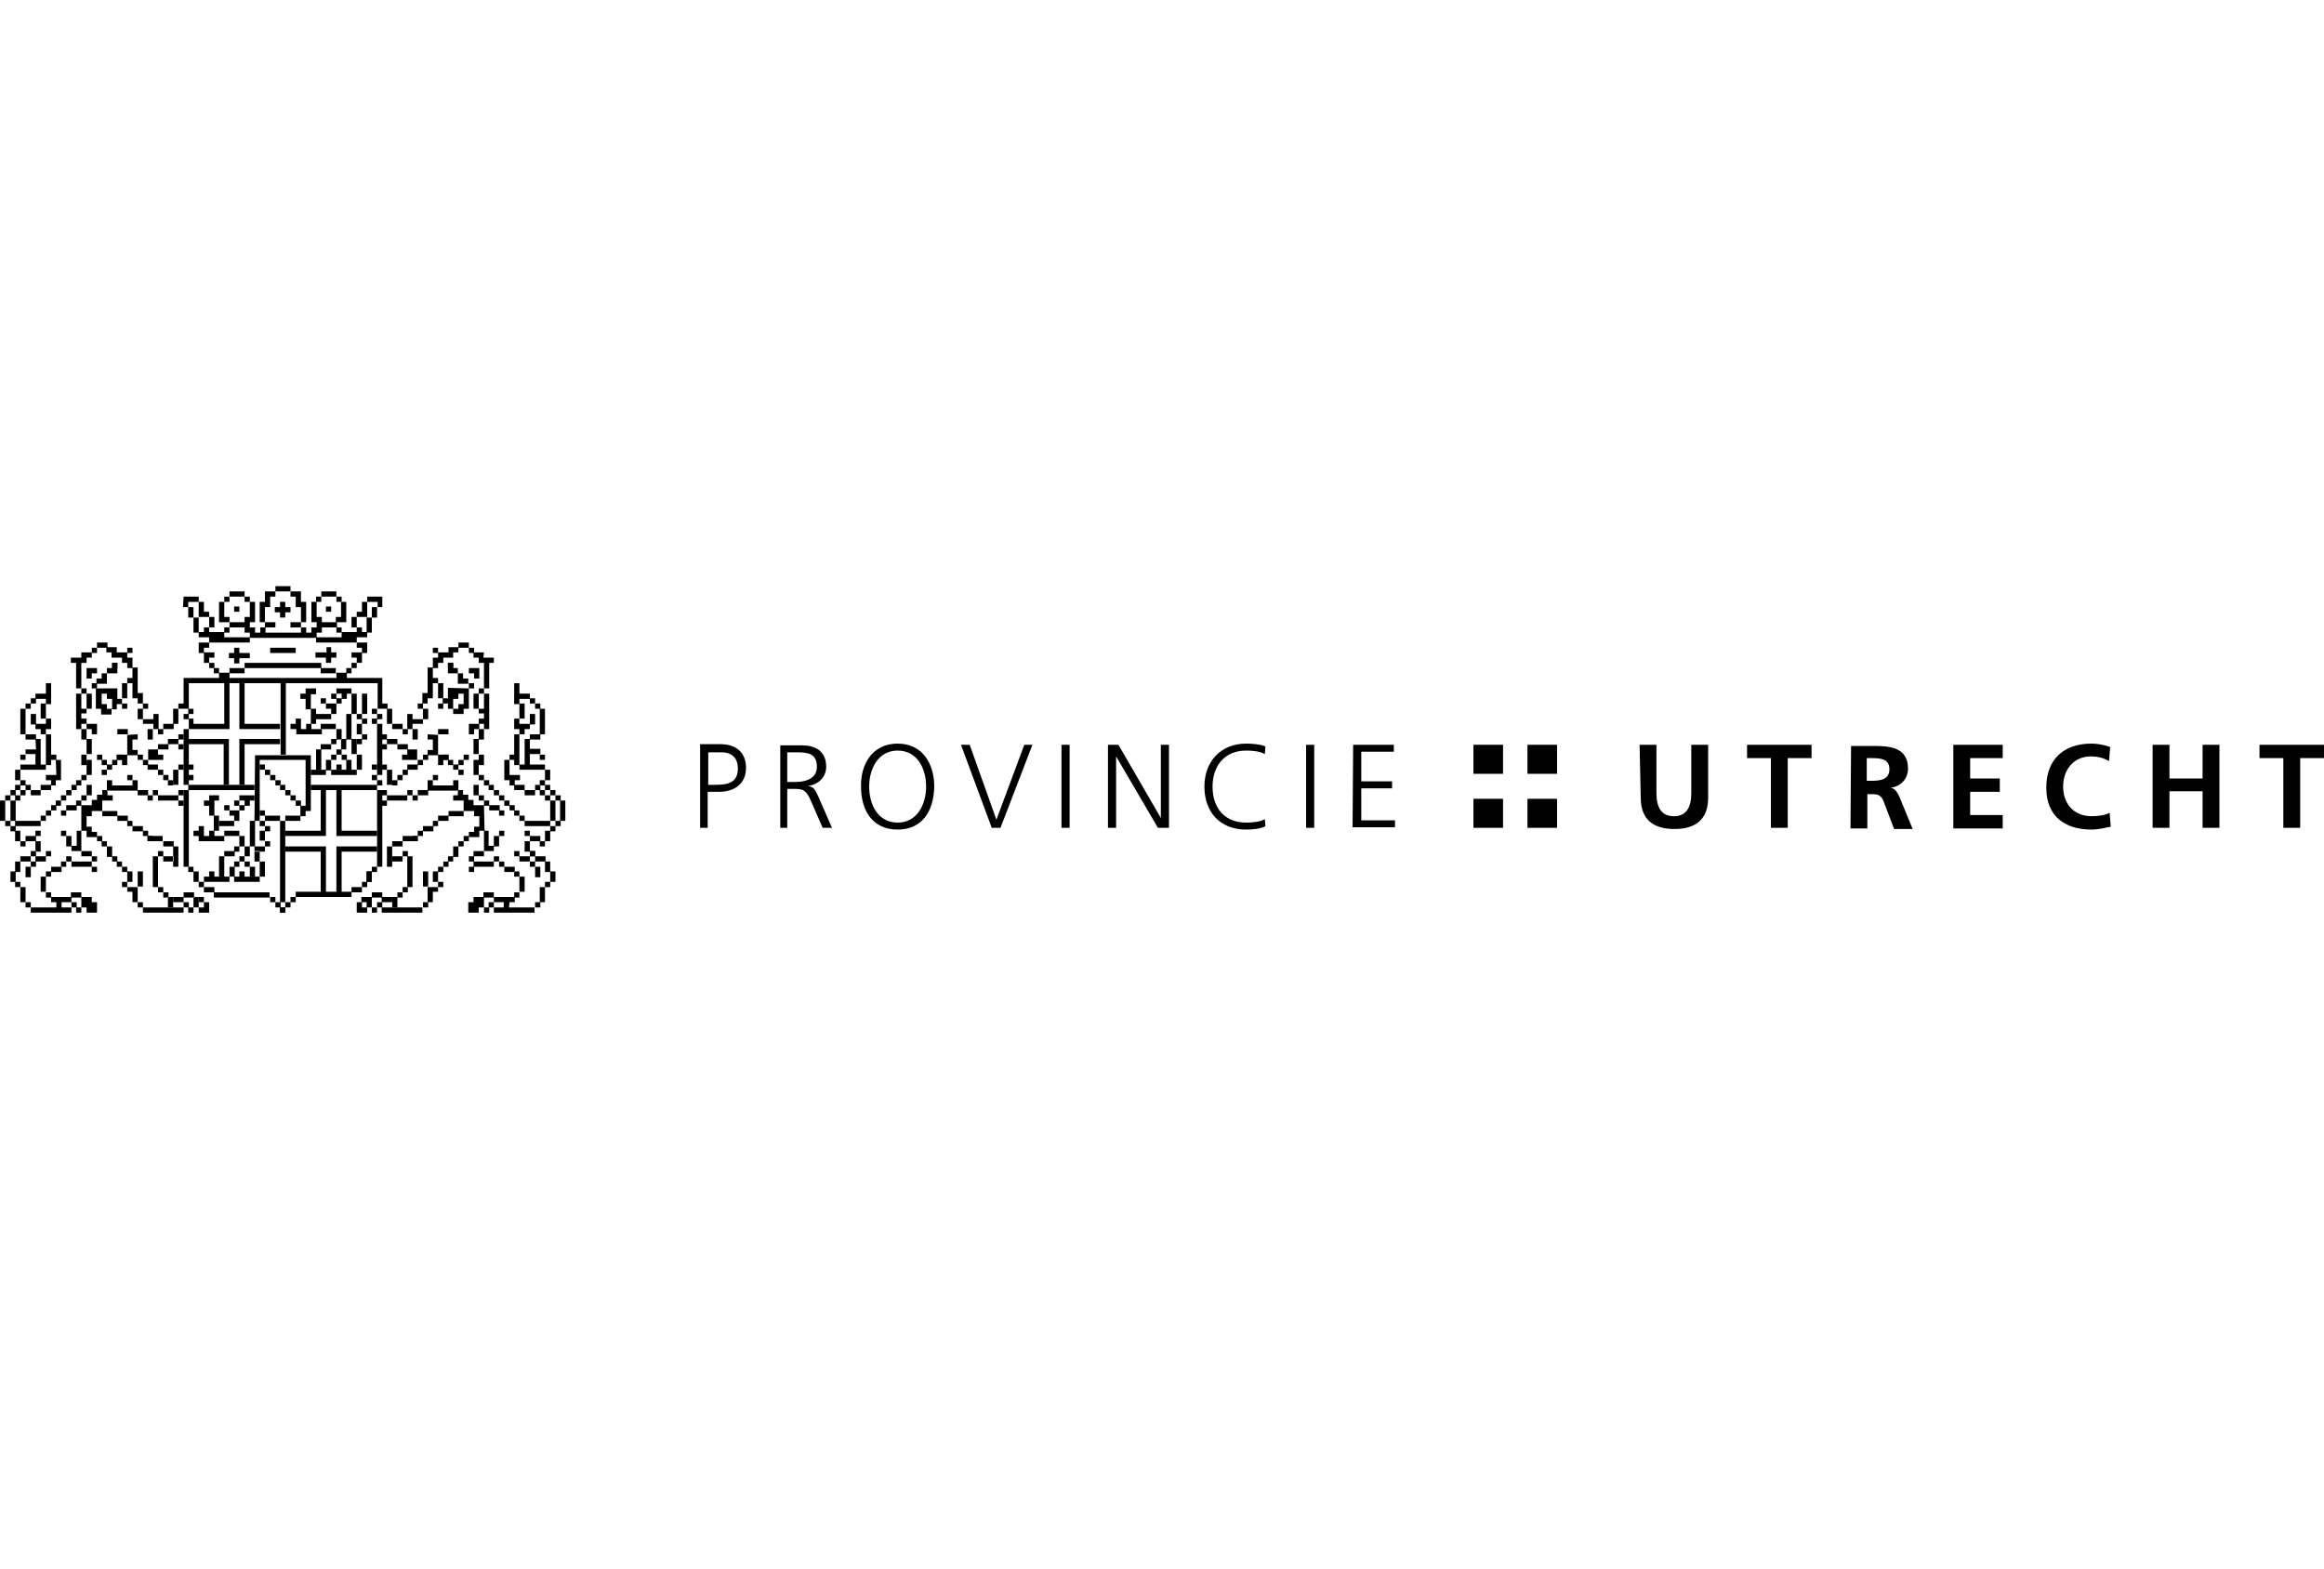 <?xml version="1.0" encoding="utf-8"?>
<!-- Generator: Adobe Illustrator 26.4.0, SVG Export Plug-In . SVG Version: 6.00 Build 0)  -->
<svg version="1.1" id="Layer_1" xmlns="http://www.w3.org/2000/svg" xmlns:xlink="http://www.w3.org/1999/xlink" x="0px" y="0px"
	 viewBox="0 0 400 270" style="enable-background:new 0 0 400 270;" xml:space="preserve">
<style type="text/css">
	.st0{fill-rule:evenodd;clip-rule:evenodd;}
	.st1{fill:#D35454;}
</style>
<g>
	<path class="st0" d="M253.6,128.2h5.1v5h-5.1V128.2z M262.9,128.2h5.1v5h-5.1V128.2z M253.6,137.5h5.1v5h-5.1V137.5z M262.9,137.5
		h5.1v5h-5.1V137.5z"/>
	<path class="st0" d="M6.1,127.2l0.9,0v4.4h0.9l0,0.9H3.5v-0.9h2.6l0-1.8H4.4V129h1.8L6.1,127.2L6.1,127.2z M32.4,122h0.9v0.9h-0.9
		V122z M31.6,122.9h0.9v0.9h-0.9V122.9z M24.6,156.2h7v0.9h-7V156.2z M32.4,131.6h0.9v0.9h-0.9V131.6z M32.4,133.4h0.9v0.9h-0.9
		V133.4z M48.2,156.2h0.9v0.9h-0.9L48.2,156.2L48.2,156.2z M34.2,151.8h0.9v0.9h-0.9V151.8z M33.3,150h0.9v1.8h-0.9V150z
		 M44.7,139.5h0.9v0.9h-0.9V139.5z"/>
	<path class="st0" d="M32.4,149.2h0.9v0.9h-0.9V149.2z M35.1,152.7h1.8v0.9h-1.8V152.7z M46.5,154.4h0.9v0.9h-0.9V154.4z"/>
	<path class="st0" d="M47.4,155.3h0.9v0.9h-0.9V155.3z M40.3,104.4h0.9v0.9h-0.9V104.4z M36.8,115h0.9v0.9h-0.9V115z M38.6,108h0.9
		v0.9h-0.9V108z"/>
	<path class="st0" d="M36,114.1h0.9v0.9H36V114.1z M42.1,102.7H43v0.9h-0.9V102.7z M38.6,102.7h0.9v0.9h-0.9V102.7z M64.9,122.9h0.9
		v0.9h-0.9V122.9z M64,123.7h0.9v0.9H64V123.7z M64.9,134.3h0.9v0.9h-0.9V134.3z M64,131.6h0.9v0.9H64V131.6z"/>
	<path class="st0" d="M64,133.4h0.9v0.9H64V133.4z M48.2,156.2h0.9v0.9h-0.9V156.2z M62.3,151.8h0.9v0.9h-0.9V151.8z M63.1,150H64
		v1.8h-0.9V150z"/>
	<path class="st0" d="M63.1,150H64v1.8h-0.9V150z"/>
	<path class="st0" d="M64,149.2h0.9v0.9H64V149.2z M60.5,152.7h1.8v0.9h-1.8V152.7z M50,154.4h0.9v0.9H50V154.4z M49.1,155.3H50v0.9
		h-0.9V155.3z M55.2,115h2.6v0.9h-2.6V115z M56.1,104.4H57v0.9h-0.9V104.4z M59.6,115h0.9v0.9h-0.9V115z M57.9,108h0.9v0.9h-0.9V108
		z"/>
	<path class="st0" d="M60.5,114.1h0.9v0.9h-0.9V114.1z M54.4,102.7h0.9v0.9h-0.9V102.7z M57.9,102.7h0.9v0.9h-0.9V102.7z
		 M64.9,124.6h0.9v8.8h-0.9V124.6z M32.4,135.1h11.4v0.9H32.4V135.1z M48.2,141.3h0.9v14h-0.9L48.2,141.3L48.2,141.3z M44.7,131.6
		h0.9v0.9h-0.9V131.6z"/>
	<path class="st0" d="M45.6,132.5h0.9v0.9h-0.9V132.5z M46.5,133.4h0.9v0.9h-0.9V133.4z"/>
	<path class="st0" d="M47.4,134.3h0.9v0.9h-0.9V134.3z M48.2,135.1h0.9v0.9h-0.9L48.2,135.1L48.2,135.1z M50,136.9h0.9v0.9H50V136.9
		z M49.1,136H50v0.9h-0.9V136z M50.9,137.8h0.9v0.9h-0.9V137.8z M53.5,135.1h11.4v0.9H53.5V135.1z M42.1,114.1h13.2v0.9H42.1V114.1z
		 M46.5,111.5h4.4v0.9h-4.4V111.5z M54.4,109.7h7v0.9h-7V109.7z M58.8,108.8h4.4v0.9h-4.4V108.8z M36,109.7h7v0.9h-7V109.7z
		 M34.2,108.8h4.4v0.9h-4.4V108.8z M39.5,115h2.6v0.9h-2.6V115z M40.3,111.5h0.9v0.9H43v0.9h-1.8v0.9h-0.9v-0.9h-0.9v-0.9h0.9V111.5
		z M44.7,103.6h0.9v3.5h-0.9V103.6z M47.4,100.9H50v0.9h-2.6V100.9z M48.2,103.6h0.9v0.9H50v0.9h-0.9v0.9h-0.9v-0.9h-0.9v-0.9h0.9
		L48.2,103.6L48.2,103.6z M64,122h0.9v0.9H64V122z M62.3,123.7h0.9v0.9h-0.9V123.7z"/>
	<path class="st0" d="M61.4,122.9h0.9v0.9h-0.9V122.9z M61.4,127.2h0.9v0.9h-0.9V127.2z"/>
	<path class="st0" d="M62.3,126.4h0.9v0.9h-0.9V126.4z M57.9,131.6h0.9v0.9h-0.9V131.6z M53.5,132.5h2.6v0.9h-2.6V132.5z
		 M56.1,130.8H57v1.8h-0.9V130.8z"/>
	<path class="st0" d="M57,132.5h4.4v0.9H57V132.5z M61.4,129.9h0.9v2.6h-0.9V129.9z M57.9,129h0.9v0.9h-0.9V129z"/>
	<path class="st0" d="M57,129.9h0.9v0.9H57V129.9z M58.8,129.9h0.9v0.9h-0.9V129.9z"/>
	<path class="st0" d="M59.6,130.8h0.9v1.8h-0.9V130.8z M60.5,127.2h0.9v2.6h-0.9V127.2z M58.7,127.2h0.9v1.8h-0.9V127.2z M57,127.2
		h0.9v0.9H57V127.2z M59.6,122.9h0.9v4.4h-0.9V122.9z M57.9,125.5h0.9v1.8h-0.9V125.5z M55.2,124.6h2.6v0.9h-2.6V124.6z M53.5,122
		h0.9v2.6h-0.9V122L53.5,122z M54.4,122.9H57v0.9h-2.6V122.9z M55.2,120.2h0.9v0.9h-0.9V120.2z M57.9,120.2h0.9v0.9h-0.9V120.2z
		 M57,119.4h0.9v0.9H57V119.4z"/>
	<path class="st0" d="M58.8,119.4h0.9v0.9h-0.9V119.4z M57.9,118.5h2.6v0.9h-2.6V118.5z M60.5,119.4h0.9v3.5h-0.9V119.4z
		 M61.4,124.6h0.9v1.8h-0.9V124.6z M55.2,128.1H57v0.9h-1.8V128.1z M54.4,129h0.9v3.5h-0.9V129z M62.3,119.4h0.9v3.5h-0.9V119.4z
		 M45.6,142.2h0.9v0.9h-0.9V142.2z M44.7,141.3h0.9v0.9h-0.9V141.3z M45.6,144.8h0.9v0.9h-0.9V144.8z M41.2,150h0.9v0.9h-0.9V150z
		 M39.5,149.2h0.9v1.7h-0.9V149.2z M40.3,150.9h4.4v0.9h-4.4V150.9z M44.7,148.3h0.9v2.6h-0.9V148.3z M41.2,147.4h0.9v0.9h-0.9
		V147.4z"/>
	<path class="st0" d="M40.3,148.3h0.9v0.9h-0.9V148.3z M42.1,148.3H43v0.9h-0.9V148.3z M43,149.2h0.9v1.7H43V149.2z M42.1,145.7H43
		v1.7h-0.9V145.7z M40.3,145.7h0.9v0.9h-0.9V145.7z M43,141.3h0.9v4.4H43V141.3z M41.2,143.9h0.9v1.8h-0.9V143.9z M38.6,143h2.6v0.9
		h-2.6V143z M36,143h0.9v0.9H36V143z M34.2,143.9h4.4v0.9h-4.4V143.9z"/>
	<path class="st0" d="M34.2,142.2h0.9v1.8h-0.9V142.2z M33.3,143h0.9v0.9h-0.9V143z M36.8,140.4h0.9v2.6h-0.9V140.4z M35.1,137.8H36
		v0.9h-0.9V137.8z M36.8,136.9h0.9v0.9h-0.9V136.9z"/>
	<path class="st0" d="M36,136.9h0.9v3.5H36V136.9z M37.7,141.3h2.6v0.9h-2.6V141.3z M39.5,139.5h0.9v0.9h-0.9V139.5z"/>
	<path class="st0" d="M40.3,139.5h0.9v1.8h-0.9V139.5z M38.6,138.6h0.9v0.9h-0.9V138.6z"/>
	<path class="st0" d="M41.2,138.6h0.9v0.9h-0.9V138.6z"/>
	<path class="st0" d="M40.3,137.8h0.9v0.9h-0.9V137.8z M42.1,137.8H43v0.9h-0.9V137.8z M41.2,136.9h2.6v0.9h-2.6V136.9z M44.7,143
		h0.9v1.7h-0.9V143z M38.6,146.5h1.8v0.9h-1.8V146.5z M37.7,147.4h0.9v3.5h-0.9V147.4z M43.8,145.7h1.8v0.9h-1.8V145.7z M43.8,146.5
		h0.9v1.8h-0.9V146.5z M35.1,150.9h4.4v0.9h-4.4V150.9z M36,150h0.9v0.9H36V150z M36.8,153.6h9.6v0.9h-9.6V153.6z M50.9,153.5h9.6
		v0.9h-9.6V153.5z M31.6,136h0.9v13.2h-0.9V136z M64.9,136h0.9v13.2h-0.9V136z M45.6,140.4h2.6v0.9h-2.6V140.4z M49.1,140.4h2.6v0.9
		h-2.6V140.4z M31.6,125.5h0.9v9.6h-0.9V125.5z M54.4,112.3h1.8v-0.9H57v0.9h0.9v0.9H57v0.9h-0.9v-0.9h-1.8V112.3z M60.5,112.3h1.8
		v1.8h-0.9v-0.9h-0.9L60.5,112.3L60.5,112.3z M61.4,110.6h1.8v1.8h-0.9v-0.9h-0.9L61.4,110.6L61.4,110.6z M15.8,117.6h0.9v0.9h-0.9
		V117.6z M21,117.6h0.9v2.6H21V117.6L21,117.6z M21,121.1h0.9v0.9H21V121.1z M24.6,121.1h0.9v0.9h-0.9V121.1z M23.7,122h0.9v1.8
		h-0.9V122z M25.4,125.5h0.9v1.8h-0.9V125.5z M27.2,125.5h0.9v0.9h-0.9V125.5z"/>
	<path class="st0" d="M28.1,124.6h1.8v0.9h-1.8V124.6z M29.8,122h0.9v2.6h-0.9V122L29.8,122z M19.3,115h0.9v-0.9h-0.9V115z
		 M21.9,111.5h0.9v0.9h-0.9V111.5z M16.7,110.6h1.8v0.9h-1.8V110.6z M15.8,111.5h0.9v0.9h-0.9V111.5z M14,118.5h0.9v0.9H14V118.5z
		 M14.9,119.4h0.9v2.6h-0.9V119.4z M14,125.5h0.9v1.8H14V125.5z M14.9,127.2h0.9v2.6h-0.9V127.2z M14.9,130.8h0.9v2.6h-0.9V130.8z"
		/>
	<path class="st0" d="M14,129.9h0.9v1.8H14V129.9z M14,133.4h0.9v0.9H14V133.4z M14,136.9h0.9v0.9H14V136.9z M13.2,134.3H14v0.9
		h-0.9V134.3z"/>
	<path class="st0" d="M14.9,135.1h0.9v1.8h-0.9V135.1z M13.2,137.8H14v0.9h-0.9V137.8z M12.3,135.1h0.9v0.9h-0.9V135.1z M11.4,136
		h0.9v0.9h-0.9V136z"/>
	<path class="st0" d="M10.5,136.9h0.9v0.9h-0.9L10.5,136.9L10.5,136.9z M9.6,137.8h0.9v0.9H9.6V137.8z"/>
	<path class="st0" d="M8.8,138.6h0.9v0.9H8.8V138.6z M10.5,139.5h0.9v0.9h-0.9L10.5,139.5L10.5,139.5z"/>
	<path class="st0" d="M11.4,138.6h1.8v0.9h-1.8V138.6z M7.9,139.5h0.9v0.9H7.9V139.5z"/>
	<path class="st0" d="M7,140.4h0.9v0.9H7V140.4z"/>
	<path class="st0" d="M2.6,141.3H7v0.9H2.6V141.3z M0.9,141.3h0.9v0.9H0.9V141.3z M1.8,142.2h0.9v0.9H1.8V142.2z M1.8,137.8h0.9v3.5
		H1.8V137.8L1.8,137.8z"/>
	<path class="st0" d="M0,137.8h0.9v3.5H0V137.8L0,137.8z M1.8,150h0.9v1.8H1.8V150z M0.9,136.9h0.9v0.9H0.9V136.9z M2.6,136.9h0.9
		v0.9H2.6V136.9z M2.6,135.1h0.9v0.9H2.6V135.1z M1.8,136h0.9v0.9H1.8V136z"/>
	<path class="st0" d="M3.5,136h0.9v0.9H3.5V136z M3.5,134.3h0.9v0.9H3.5V134.3z M4.4,135.1h0.9v0.9H4.4V135.1z M2.6,132.5h0.9v1.8
		H2.6V132.5z M5.3,136H7v0.9H5.3V136z M7,135.1h1.8v0.9H7V135.1z M8.8,129.9h0.9v0.9H8.8V129.9z M7.9,126.4h0.9v5.3H7.9V126.4z
		 M3.5,129.9h0.9v0.9H3.5V129.9z M4.4,126.4h1.8v0.9H4.4V126.4z M3.5,122h0.9v4.4H3.5V122z M5.3,122.9h0.9v1.8H5.3V122.9z M7,121.1
		h0.9v2.6H7V121.1z M5.3,120.2h0.9v0.9H5.3V120.2z"/>
	<path class="st0" d="M4.4,121.1h0.9v0.9H4.4V121.1z M2.6,143h0.9v1.8H2.6V143z M3.5,144.8h0.9v0.9H3.5V144.8z M4.4,143.9h1.8v0.9
		H4.4V143.9z M5.3,146.5h0.9v0.9H5.3V146.5z M6.1,143H7v0.9H6.1V143z M6.1,144.8H7v1.8H6.1V144.8z M3.5,147.4h1.8v0.9H3.5V147.4z
		 M6.1,147.4h1.8v0.9H6.1V147.4z M5.3,148.3h0.9v0.9H5.3V148.3z"/>
	<path class="st0" d="M4.4,149.2h0.9v1.8H4.4V149.2z M2.6,148.3h0.9v1.8H2.6V148.3z M16.7,129.9h0.9v0.9h-0.9V129.9z M18.4,131.6
		h0.9v0.9h-0.9V131.6z M17.5,132.5h0.9v0.9h-0.9V132.5z M19.3,130.8h0.9v0.9h-0.9V130.8z"/>
	<path class="st0" d="M17.5,130.8h0.9v0.9h-0.9V130.8z M2.6,151.8h0.9v0.9H2.6V151.8z"/>
	<path class="st0" d="M3.5,152.7h0.9v2.6H3.5V152.7z M4.4,155.3h0.9v0.9H4.4V155.3z"/>
	<path class="st0" d="M9.6,155.3H8.8v-0.9h3.5v0.9h-1.7v0.9h1.7v0.9h-7v-0.9h4.4V155.3z"/>
	<path class="st0" d="M7.9,153.6h0.9v0.9H7.9V153.6z M7,150.9h0.9v2.6H7V150.9z M7.9,150h0.9v0.9H7.9V150z M8.8,149.2h1.8v0.9H8.8
		V149.2z"/>
	<path class="st0" d="M10.5,148.3h0.9v0.9h-0.9L10.5,148.3L10.5,148.3z M12.3,155.3h0.9v0.9h-0.9V155.3z M13.2,156.2H14v0.9h-0.9
		V156.2z M12.3,153.6H14v0.9h-1.8V153.6z"/>
	<path class="st0" d="M11.4,147.4h0.9v0.9h-0.9V147.4z M12.3,148.3h3.5v0.9h-3.5V148.3z M16.7,143.9h0.9v0.9h-0.9V143.9z"/>
	<path class="st0" d="M15.8,149.2h0.9v0.9h-0.9V149.2z M15.8,147.4h0.9v0.9h-0.9V147.4z M14,146.5h1.8v0.9H14V146.5z M11.4,143.9
		h0.9v1.8h-0.9V143.9z M10.5,143h0.9v0.9h-0.9L10.5,143L10.5,143z M7.9,146.5h0.9v0.9H7.9V146.5z M17.5,144.8h0.9v0.9h-0.9V144.8z
		 M19.3,147.4h0.9v0.9h-0.9V147.4z M18.4,145.7h0.9v1.8h-0.9V145.7z"/>
	<path class="st0" d="M20.2,148.3H21v0.9h-0.9V148.3z M21,149.2h0.9v0.9H21V149.2z"/>
	<path class="st0" d="M21.9,150h0.9v1.8h-0.9V150z M21,151.8h0.9v0.9H21V151.8z M23.7,155.3h0.9v0.9h-0.9V155.3z M32.4,156.2h0.9
		v0.9h-0.9V156.2z M31.6,155.3h0.9v0.9h-0.9V155.3z M33.3,154.4h0.9v1.8h-0.9V154.4z M31.6,153.6h1.8v0.9h-1.8V153.6z"/>
	<path class="st0" d="M34.2,154.4h0.9v0.9h-0.9V154.4z M28.1,153.6h0.9v0.9h-0.9V153.6z M28.9,154.4h0.9v1.8h-0.9V154.4z
		 M27.2,152.7h0.9v0.9h-0.9V152.7z M23.7,150h0.9v2.6h-0.9V150z"/>
	<path class="st0" d="M26.3,147.4h0.9v5.3h-0.9V147.4z M27.2,146.5h0.9v0.9h-0.9V146.5z M28.1,147.4h1.8v0.9h-1.8V147.4z
		 M29.8,145.7h0.9v3.5h-0.9V145.7z M28.1,144.8h1.8v0.9h-1.8V144.8z M24.6,143h0.9v0.9h-0.9V143z M25.4,143.9h2.6v0.9h-2.6V143.9z"
		/>
	<path class="st0" d="M25.4,144.8h0.9v-0.9h-0.9V144.8z M22.8,142.2h1.8v0.9h-1.8V142.2z M21.9,141.3h0.9v0.9h-0.9V141.3z"/>
	<path class="st0" d="M20.2,140.4h1.8v0.9h-1.8V140.4z M23.7,136h1.8v0.9h-1.8V136z"/>
	<path class="st0" d="M25.4,136.9h0.9v0.9h-0.9V136.9z M26.3,136h0.9v0.9h-0.9V136z"/>
	<path class="st0" d="M27.2,136.9h3.5v0.9h-3.5V136.9z"/>
	<path class="st0" d="M30.7,136h0.9v0.9h-0.9V136z M30.7,137.8h0.9v0.9h-0.9V137.8z M20.2,130.8H21v-0.9h-0.9V130.8z M21.9,133.4
		h0.9v0.9h-0.9V133.4z M23.7,129.9h0.9v0.9h-0.9V129.9z M20.2,125.5h1.8v0.9h-1.8V125.5z M24.6,130.8h0.9v0.9h-0.9V130.8z"/>
	<path class="st0" d="M25.4,131.6h1.8v0.9h-1.8V131.6z M27.2,132.5h0.9v0.9h-0.9V132.5z M29.8,132.5h0.9v2.6h-0.9V132.5z
		 M28.1,133.4h0.9v0.9h-0.9V133.4z"/>
	<path class="st0" d="M28.9,134.3h0.9v0.9h-0.9V134.3z M30.7,131.6h0.9v0.9h-0.9V131.6z M30.7,128.1h0.9v0.9h-0.9V128.1z
		 M30.7,126.4h0.9v0.9h-0.9V126.4z M25.4,129h1.8v0.9h0.9v0.9h-2.6V129z M27.2,128.1h1.8v0.9h-1.8V128.1z M28.9,127.2h1.8v0.9h-1.8
		V127.2z M24.6,124.6h1.8v0.9h0.9v-2.6h-0.9v0.9h-1.8V124.6L24.6,124.6z M23.7,126.4v0.9h-0.9v1.8h0.9v0.9h-1.8v-3.5L23.7,126.4
		L23.7,126.4z M20.2,118.5v1.8H21v0.9h-0.9v0.9h-0.9v0.9h-1.8V122h-0.9v-3.5L20.2,118.5L20.2,118.5L20.2,118.5z M18.4,122h0.9v-1.7
		h-0.9v-0.9h-0.9v1.8h0.9V122z M15.8,154.4v0.9h0.9v1.8h-1.8v-0.9H14v-1.8H15.8z M36,155.3v1.8h-1.8v-0.9h0.9v-0.9H36L36,155.3z
		 M6.1,124.6h1.8v-0.9h0.9v1.8H7.9v0.9H7v-0.9H6.1V124.6z M8.8,117.6H7.9v1.8H6.1v0.9h1.8v0.9h0.9V117.6L8.8,117.6z M14,112.3h1.8
		v0.9h-0.9v0.9H14v4.4h-0.9v-4.4h-0.9v-0.9H14L14,112.3L14,112.3z"/>
	<path class="st0" d="M16.7,115v0.9h-0.9v0.9h-0.9V115H16.7L16.7,115z M16.7,124.6v1.8h-0.9v-0.9h-0.9v-0.9H16.7L16.7,124.6z
		 M20.2,129.9h1.7v1.8H21v-0.9h-0.9V129.9z M22.8,113.2l0,1.8h-0.9v-0.9H21v-0.9h-1.8v-0.9h-0.9v-0.9h1.8v0.9h1.8v0.9H22.8
		L22.8,113.2z M20.2,114.1v1.8h-1.8v1.8h-1.8v-0.9h0.9v-0.9h0.9V115h0.9v-0.9H20.2L20.2,114.1z M91.2,146.5h0.9v0.9h-0.9V146.5z
		 M29.8,154.4h1.8v0.9h-1.8V154.4z M31.6,102.7h2.6v0.9h0.9l0,1.7l0.9,0v0.9h0.9v1.8h-0.9v0.9h-0.9V108H36v-1.8h-1.8v-2.6h-1.8v0.9
		h0.9v1.8h0.9v2.6h-0.9v-2.6h-0.9v-1.8l-0.9,0L31.6,102.7L31.6,102.7z M37.7,103.6h0.9v2.6h0.9v0.9l-1.8,0V103.6L37.7,103.6z
		 M39.5,101.8h2.6v0.9h-2.6V101.8z M34.2,110.6H36v0.9l-0.9,0l0,0.9h-0.9L34.2,110.6L34.2,110.6z M35.1,112.3h1.8v0.9l-0.9,0v0.9
		l-0.9,0V112.3z M45.6,107.1h1.8v0.9h-1.8V107.1z M45.6,101.8h1.8l0,0.9l-0.9,0l0,1.8h-0.9V101.8z M50,101.8h1.8l0,1.8l0.9,0v3.5
		h-0.9l0-2.6h-0.9l0-1.8l-0.9,0L50,101.8L50,101.8z M50,107.1h1.8v0.9H50V107.1z M55.3,101.8h2.6v0.9h-2.6V101.8z M59.6,103.6h-0.9
		l0,2.6h-0.9v0.9l1.8,0V103.6L59.6,103.6z M65.8,102.7h-2.6v0.9h-0.9v1.7l-0.9,0v0.9h-0.9v1.8h0.9v0.9h0.9V108h-0.9v-1.8h1.8v-2.6
		h1.8l0,0.9H64v1.8h-0.9v2.6H64v-2.6h0.9v-1.8l0.9,0L65.8,102.7L65.8,102.7z M18.4,134.3h0.9l0,0.9h3.5l0-0.9h0.9v1.8h-5.3
		L18.4,134.3L18.4,134.3z M14,143l0,3.5h-1.7v-0.9h0.9V143L14,143L14,143z M21.9,152.7h1.8v2.6l-0.9,0l0-1.8h-0.9L21.9,152.7
		L21.9,152.7z M14,138.6h1.8v-0.9l0.9,0l0-0.9l0.9,0V136h0.9v0.9h0.9v0.9h-1.8v1.8h2.6v0.9h-2.6v-0.9h-1.8v0.9h-0.9v1.8h0.9v0.9h0.9
		v0.9h-1.8V143H14L14,138.6L14,138.6z M9.6,130.8h0.9v3.5l-0.9,0l0,0.9H8.8l0-0.9l-0.9,0v-0.9l1.8,0L9.6,130.8L9.6,130.8z M14,119.4
		h-0.9v6.1l0.9,0l0-0.9h0.9v-0.9H14l0-0.9l0.9,0V122H14L14,119.4L14,119.4z M21.9,116.7l0.9,0l0-1.8h0.9l0,4.4l0.9,0v1.8h-0.9v-0.9
		h-0.9l0-2.6l-0.9,0L21.9,116.7L21.9,116.7z"/>
	<path class="st0" d="M39.5,107.1l2.6,0v-0.9H43l0-2.6h0.9v3.5l-0.9,0v0.9h0.9l0,0.9h0.9l0-0.9h0.9l0,0.9h6.1l0-0.9h0.9l0,0.9h0.9
		V108h0.9l0-0.9h-0.9v-3.5h0.9l0,2.6h0.9v0.9l2.6,0l0,0.9h-2.6v0.9l-0.9,0l0,0.9H43l0-0.9l-0.9,0V108h-2.6L39.5,107.1L39.5,107.1z
		 M54.4,118.5h-1.8v0.9h-0.9v0.9l0.9,0l0,1.8h0.9l0-2.6h0.9L54.4,118.5L54.4,118.5z M50.9,123.7h0.9l0,1.8l0.9,0v-0.9h0.9l0,0.9
		l1.8,0v0.9h-4.4v-0.9H50v-0.9h0.9L50.9,123.7z M56.1,121.1l0,0.9l0.9,0v0.9h0.9v-1.8H56.1L56.1,121.1z"/>
	<path class="st0" d="M30.7,122h1.8v-4.4h15.8v12.3h0.9v-12.3h15.8v4.4h1.7v-0.9h-0.9l0-4.4l-6.1,0v-0.9h-1.8l0,0.9H39.5l0-0.9h-1.8
		v0.9h-6.1v4.4h-0.9L30.7,122L30.7,122z"/>
	<path class="st0" d="M32.4,123.7h0.9v0.9h5.3l0-7h0.9v7.9h-7V123.7z M32.4,127.2h7v7.9h-0.9l0-7l-6.1,0V127.2z M48.2,127.2h-7v7.9
		h0.9l0-7l6.1,0V127.2z M48.2,125.5h-7v-7.9h0.9l0,7l6.1,0V125.5z"/>
	<path class="st0" d="M43.8,141.3h0.9v-10.5l7.9,0l0,7.9h-0.9v1.8h0.9v-0.9h0.9v-9.6h-9.6L43.8,141.3L43.8,141.3z M49.1,145.7h7v7.9
		h-0.9l0-7l-6.1,0L49.1,145.7L49.1,145.7z M64.9,145.7h-7v7.9h0.9l0-7l6.1,0V145.7L64.9,145.7z M64.9,143.9h-7V136h0.9l0,7l6.1,0
		V143.9z"/>
	<path class="st0" d="M49.1,143.9h7V136h-0.9l0,7l-6.1,0V143.9z M91.2,127.2l-0.9,0v4.4h-0.9v0.9h4.4v-0.9h-2.6l0-1.8h1.8l0-0.9
		h-1.8L91.2,127.2L91.2,127.2z M90.3,141.3h4.4v0.9h-4.4V141.3z M95.6,141.3h0.9v0.9h-0.9V141.3z M94.7,142.2h0.9v0.9h-0.9V142.2z"
		/>
	<path class="st0" d="M94.7,137.8h0.9v3.5h-0.9V137.8L94.7,137.8z M96.4,137.8h0.9v3.5h-0.9V137.8L96.4,137.8z M95.6,136.9h0.9v0.9
		h-0.9V136.9z M93.8,136.9h0.9v0.9h-0.9V136.9z M93.8,135.1h0.9v0.9h-0.9V135.1z"/>
	<path class="st0" d="M94.7,136h0.9v0.9h-0.9V136z M92.9,136h0.9v0.9h-0.9V136z M92.9,134.3h0.9v0.9h-0.9V134.3z M92.1,135.1h0.9
		v0.9h-0.9V135.1z M93.8,132.5h0.9v1.8h-0.9V132.5z M90.3,136h1.8v0.9h-1.8V136z M88.5,135.1h1.8v0.9h-1.8V135.1z M87.7,129.9h0.9
		v0.9h-0.9V129.9z"/>
	<path class="st0" d="M88.5,126.4h0.9v5.3h-0.9V126.4z M92.9,129.9h0.9v0.9h-0.9V129.9z M91.2,126.4h1.8v0.9h-1.8V126.4z M92.9,122
		h0.9v4.4h-0.9V122z M91.2,122.9h0.9v1.8h-0.9V122.9z M89.4,121.1h0.9v2.6h-0.9V121.1z M91.2,120.2h0.9v0.9h-0.9V120.2z"/>
	<path class="st0" d="M92.1,121.1h0.9v0.9h-0.9V121.1z M93.8,143h0.9v1.8h-0.9V143z M92.9,144.8h0.9v0.9h-0.9V144.8z M91.2,143.9
		h1.8v0.9h-1.8V143.9z M91.2,124.6h-1.8v-0.9h-0.9v1.8h0.9v0.9h0.9v-0.9h0.9L91.2,124.6L91.2,124.6z M88.5,117.6h0.9v1.8h1.8v0.9
		h-1.8v0.9h-0.9V117.6L88.5,117.6z M87.7,130.8h-0.9v3.5l0.9,0l0,0.9h0.9l0-0.9l0.9,0v-0.9l-1.8,0L87.7,130.8L87.7,130.8z
		 M65.7,156.2h7v0.9h-7V156.2z M80.7,117.6h0.9v0.9h-0.9V117.6z M75.4,117.6h0.9v2.6h-0.9V117.6L75.4,117.6z M75.4,121.1h0.9v0.9
		h-0.9V121.1z M71.9,121.1h0.9v0.9h-0.9V121.1z M72.8,122h0.9v1.8h-0.9V122z M71,125.5h0.9v1.8H71V125.5z M69.3,125.5h0.9v0.9h-0.9
		V125.5z M67.5,124.6h1.8v0.9h-1.8V124.6z M66.6,122h0.9v2.6h-0.9V122L66.6,122z M77.1,114.1H78v0.9h-0.9V114.1z M74.5,111.5h0.9
		v0.9h-0.9V111.5z M78.9,110.6h1.8v0.9h-1.8V110.6z M80.7,111.5h0.9v0.9h-0.9V111.5z M82.4,118.5h0.9v0.9h-0.9V118.5z M81.5,119.4
		h0.9v2.6h-0.9V119.4z M82.4,125.5h0.9v1.8h-0.9V125.5z M81.5,127.2h0.9v2.6h-0.9V127.2z M81.5,130.8h0.9v2.6h-0.9V130.8z
		 M82.4,129.9h0.9v1.8h-0.9V129.9z M82.4,133.4h0.9v0.9h-0.9V133.4z M82.4,136.9h0.9v0.9h-0.9V136.9z"/>
	<path class="st0" d="M83.3,134.3h0.9v0.9h-0.9V134.3z M81.5,135.1h0.9v1.8h-0.9V135.1z M83.3,137.8h0.9v0.9h-0.9V137.8z
		 M84.2,135.1H85v0.9h-0.9V135.1z M85,136h0.9v0.9H85V136z"/>
	<path class="st0" d="M85.9,136.9h0.9v0.9h-0.9V136.9z M86.8,137.8h0.9v0.9h-0.9V137.8z M87.7,138.6h0.9v0.9h-0.9V138.6z
		 M85.9,139.5h0.9v0.9h-0.9V139.5z M84.2,138.6h1.8v0.9h-1.8V138.6z"/>
	<path class="st0" d="M88.5,139.5h0.9v0.9h-0.9V139.5z M89.4,140.4h0.9v0.9h-0.9V140.4z M94.7,150h0.9v1.8h-0.9V150z M91.2,146.5
		h0.9v0.9h-0.9V146.5z M90.3,143h0.9v0.9h-0.9V143z M90.3,144.8h0.9v1.8h-0.9V144.8z M92.1,147.4h1.8v0.9h-1.8V147.4z M89.4,147.4
		h1.8v0.9h-1.8V147.4z M91.2,148.3h0.9v0.9h-0.9V148.3z"/>
	<path class="st0" d="M92.1,149.2h0.9v1.8h-0.9V149.2z M93.8,148.3h0.9v1.8h-0.9V148.3z M79.8,129.9h0.9v0.9h-0.9V129.9z M78,131.6
		h0.9v0.9H78V131.6z M78.9,132.5h0.9v0.9h-0.9V132.5z"/>
	<path class="st0" d="M77.1,130.8H78v0.9h-0.9V130.8z M78.9,130.8h0.9v0.9h-0.9V130.8z M93.8,151.8h0.9v0.9h-0.9V151.8z M92.9,152.7
		h0.9v2.6h-0.9V152.7z M87.7,155.3h0.9v-0.9H85v0.9h1.7v0.9H85v0.9h7v-0.9h-4.4L87.7,155.3L87.7,155.3z"/>
	<path class="st0" d="M88.5,153.6h0.9v0.9h-0.9V153.6z M89.4,150.9h0.9v2.6h-0.9V150.9z M88.5,150h0.9v0.9h-0.9V150z M86.8,149.2
		h1.8v0.9h-1.8V149.2z"/>
	<path class="st0" d="M85.9,148.3h0.9v0.9h-0.9V148.3z M83.3,156.2h0.9v0.9h-0.9V156.2z M83.3,153.6H85v0.9h-1.8V153.6z"/>
	<path class="st0" d="M85,147.4h0.9v0.9H85V147.4z M81.5,148.3H85v0.9h-3.5V148.3z M79.8,143.9h0.9v0.9h-0.9V143.9z M80.7,149.2h0.9
		v0.9h-0.9V149.2z M80.7,147.4h0.9v0.9h-0.9V147.4z M81.5,146.5h1.8v0.9h-1.8V146.5z M85,143.9h0.9v1.8H85V143.9z M85.9,143h0.9v0.9
		h-0.9V143z M88.5,146.5h0.9v0.9h-0.9V146.5z M78.9,144.8h0.9v0.9h-0.9V144.8z M77.1,147.4H78v0.9h-0.9V147.4z M78,145.7h0.9v1.8H78
		V145.7z"/>
	<path class="st0" d="M76.3,148.3h0.9v0.9h-0.9V148.3z"/>
	<path class="st0" d="M75.4,149.2h0.9v0.9h-0.9V149.2z M74.5,150h0.9v1.8h-0.9V150z M75.4,151.8h0.9v0.9h-0.9V151.8z M72.8,155.3
		h0.9v0.9h-0.9V155.3z M64,156.2h0.9v0.9H64V156.2z M64.9,155.3h0.9v0.9h-0.9V155.3z M63.1,154.4H64v1.8h-0.9V154.4z M64,153.6h1.8
		v0.9H64V153.6z M62.2,154.4h0.9v0.9h-0.9V154.4z M68.4,153.6h0.9v0.9h-0.9V153.6z"/>
	<path class="st0" d="M67.5,154.4h0.9v1.8h-0.9V154.4z M69.3,152.7h0.9v0.9h-0.9V152.7z M72.8,150h0.9v2.6h-0.9V150z"/>
	<path class="st0" d="M70.1,147.4H71v5.3h-0.9V147.4z M69.3,146.5h0.9v0.9h-0.9V146.5z M67.5,147.4h1.8v0.9h-1.8V147.4z"/>
	<path class="st0" d="M66.6,145.7h0.9v3.5h-0.9V145.7z"/>
	<path class="st0" d="M67.5,144.8h1.8v0.9h-1.8V144.8z M71.9,143h0.9v0.9h-0.9V143z M69.3,143.9h2.6v0.9h-2.6V143.9z"/>
	<path class="st0" d="M71,143.9h0.9v0.9H71V143.9z M72.8,142.2h1.8v0.9h-1.8V142.2z M74.5,141.3h0.9v0.9h-0.9V141.3z M75.4,140.4
		h1.8v0.9h-1.8V140.4z M71.9,136h1.8v0.9h-1.8V136z"/>
	<path class="st0" d="M71,136.9h0.9v0.9H71V136.9z"/>
	<path class="st0" d="M70.1,136H71v0.9h-0.9V136z"/>
	<path class="st0" d="M66.6,136.9h3.5v0.9h-3.5V136.9z M65.7,136h0.9v0.9h-0.9V136z M65.7,137.8h0.9v0.9h-0.9V137.8z M76.3,129.9
		h0.9v0.9h-0.9V129.9z M74.5,133.4h0.9v0.9h-0.9V133.4z M72.8,129.9h0.9v0.9h-0.9V129.9z M75.4,125.5h1.8v0.9h-1.8V125.5z"/>
	<path class="st0" d="M71.9,130.8h0.9v0.9h-0.9V130.8z M70.1,131.6h1.8v0.9h-1.8V131.6z"/>
	<path class="st0" d="M69.3,132.5h0.9v0.9h-0.9V132.5z M66.6,132.5h0.9v2.6h-0.9V132.5z M68.4,133.4h0.9v0.9h-0.9V133.4z"/>
	<path class="st0" d="M67.5,134.3h0.9v0.9h-0.9V134.3z M65.7,131.6h0.9v0.9h-0.9V131.6z M65.7,128.1h0.9v0.9h-0.9V128.1z
		 M65.7,126.4h0.9v0.9h-0.9V126.4z M71.9,129h-1.8v0.9h-0.9v0.9h2.6V129z M68.4,128.1h1.8v0.9h-1.8V128.1z M66.6,127.2h1.8v0.9h-1.8
		V127.2z M72.8,124.6H71v0.9h-0.9v-2.6H71v0.9h1.8V124.6L72.8,124.6z M73.6,126.4v0.9h0.9v1.8h-0.9v0.9h1.8v-3.5L73.6,126.4
		L73.6,126.4z M80.7,118.5v3.5h-0.9v0.9H78V122h-0.9v-0.9h-0.9v-0.9h0.9v-1.8L80.7,118.5L80.7,118.5L80.7,118.5z M78.9,122H78v-1.7
		h0.9v-0.9h0.9v1.8h-0.9V122z M81.5,154.4v0.9h-0.9v1.8h1.8v-0.9h0.9v-1.8H81.5z M61.4,155.3v1.8h1.8v-0.9h-0.9v-0.9H61.4
		L61.4,155.3z M83.3,112.3h-1.8v0.9h0.9v0.9h0.9v4.4h0.9v-4.4H85v-0.9h-1.8L83.3,112.3L83.3,112.3z"/>
	<path class="st0" d="M80.7,115v0.9h0.9v0.9h0.9V115H80.7L80.7,115z M80.7,124.6v1.8h0.9v-0.9h0.9v-0.9H80.7L80.7,124.6z
		 M77.1,129.9h-1.7v1.8h0.9v-0.9h0.9V129.9z M74.5,113.2l0,1.8h0.9v-0.9h0.9v-0.9H78v-0.9h0.9v-0.9h-1.7v0.9h-1.8v0.9H74.5
		L74.5,113.2z M77.1,114.1v1.8h1.7v1.8h1.8v-0.9h-0.9v-0.9h-0.9V115H78v-0.9H77.1L77.1,114.1z M65.7,154.4h1.8v0.9h-1.8V154.4z
		 M78.9,134.3H78l0,0.9h-3.5l0-0.9h-0.9v1.8h5.3V134.3z M83.3,143l0,3.5H85v-0.9h-0.9V143L83.3,143L83.3,143z M75.4,152.7h-1.8v2.6
		l0.9,0l0-1.8h0.9L75.4,152.7L75.4,152.7z M83.3,138.6h-1.8v-0.9l-0.9,0l0-0.9l-0.9,0V136h-0.9v0.9H78v0.9h1.8v1.8h-2.6v0.9h2.6
		v-0.9h1.8v0.9h0.9v1.8h-0.9v0.9h-0.9v0.9h1.8V143h0.9L83.3,138.6L83.3,138.6z M83.3,119.4h0.9v6.1l-0.9,0l0-0.9h-0.9v-0.9h0.9
		l0-0.9l-0.9,0V122h0.9L83.3,119.4L83.3,119.4z M75.4,116.7l-0.9,0l0-1.8h-0.9l0,4.4l-0.9,0v1.8h0.9v-0.9h0.9l0-2.6l0.9,0
		L75.4,116.7L75.4,116.7z M92.1,155.3h0.9v0.9h-0.9V155.3z M84.2,155.3H85v0.9h-0.9V155.3z M121.9,129.5h2.3c1.8,0,2.8,1,2.8,2.8
		c0,2.6-2,2.8-4.1,2.8h-1L121.9,129.5L121.9,129.5z M120.4,142.5h1.4v-6.2h2c2.6,0,4.6-1.4,4.6-4.1c0-2.7-1.7-4.1-4.4-4.1h-3.5
		V142.5L120.4,142.5z M135.5,129.5h1.5c1.9,0,3.6,0.1,3.6,2.5c0,2-1.9,2.6-3.6,2.6h-1.5L135.5,129.5L135.5,129.5z M134.1,142.5h1.4
		v-6.7h1.2c1.4,0,2,0.1,2.8,1.9l2.1,4.8h1.6l-2.4-5.5c-0.5-1-0.7-1.6-1.8-1.7v0c1.8-0.2,3.2-1.5,3.2-3.3c0-2.6-1.7-3.7-4.2-3.7h-3.7
		V142.5L134.1,142.5z M154.5,129.2c3.4,0,4.9,3.1,4.9,6.2c0,3-1.5,6.2-4.9,6.2c-3.4,0-4.9-3.1-4.9-6.2
		C149.6,132.4,151.1,129.2,154.5,129.2z M148.2,135.4c0,4.4,2.2,7.4,6.3,7.4c4.1,0,6.2-3,6.3-7.4c0-3.9-2-7.4-6.3-7.4
		C150.2,128,148.1,131.5,148.2,135.4L148.2,135.4z M172.2,142.5h-1.5l-5.3-14.3h1.5l4.6,12.9l4.8-12.9h1.4L172.2,142.5L172.2,142.5z
		 M182.7,128.2h1.4v14.3h-1.4V128.2z M190.7,128.2h1.8l7.3,12.6h0v-12.6h1.4v14.3h-1.9l-7.2-12.3h0v12.3h-1.4L190.7,128.2
		L190.7,128.2z M217.7,129.8c-0.9-0.5-2.2-0.6-3.2-0.6c-3.7,0-5.8,2.6-5.8,6.2c0,3.6,2,6.2,5.8,6.2c0.9,0,2.4-0.1,3.2-0.6l0.1,1.2
		c-0.8,0.5-2.4,0.6-3.3,0.6c-4.5,0-7.2-3-7.2-7.4c0-4.3,2.8-7.4,7.2-7.4c0.8,0,2.5,0.1,3.3,0.5L217.7,129.8z M224.8,128.2h1.4v14.3
		h-1.4V128.2z M232.9,128.2h7v1.2h-5.6v5.1h5.3v1.2h-5.3v5.5h5.8v1.2h-7.3L232.9,128.2L232.9,128.2z M282.2,128.2h2.9v8.3
		c0,2.4,0.8,4,3,4s3-1.6,3-4v-8.3h2.9v9.1c0,3.8-2.2,5.4-5.8,5.4s-5.8-1.6-5.8-5.4L282.2,128.2L282.2,128.2L282.2,128.2z
		 M304.8,130.5h-4.1v-2.3h11.1v2.3h-4.1v12h-2.9V130.5z M321.3,130.5h0.9c1.4,0,3,0.1,3,1.9c0,1.8-1.6,2-3,2h-0.9V130.5z
		 M318.5,142.6h2.9v-5.9h0.9c1.2,0,1.6,0.4,2,1.5l1.7,4.5h3.2l-2.3-5.6c-0.3-0.6-0.7-1.4-1.5-1.5v0c1.8-0.2,3-1.6,3-3.3
		c0-4-3.7-3.9-6.7-3.9h-3.1L318.5,142.6L318.5,142.6z M336.3,128.2h8.4v2.3h-5.6v3.5h5.1v2.3h-5.1v4h5.6v2.3h-8.5V128.2z
		 M363.3,142.3c-1,0.2-2.2,0.5-3.3,0.5c-4.6,0-7.8-2.3-7.8-7.2c0-4.9,3-7.6,7.8-7.6c0.9,0,2.2,0.2,3.2,0.6l-0.2,2.4
		c-1.1-0.6-2.1-0.8-3.1-0.8c-3,0-4.8,2.3-4.8,5.2c0,2.9,1.8,5.1,4.9,5.1c1.1,0,2.5-0.2,3.1-0.6L363.3,142.3z M370.5,128.2h2.9v5.8
		h5.7v-5.8h2.9v14.3h-2.9v-6.3h-5.7v6.3h-2.9V128.2z M393,130.5h-4.1v-2.3H400v2.3h-4.1v12H393V130.5z"/>
</g>
</svg>
